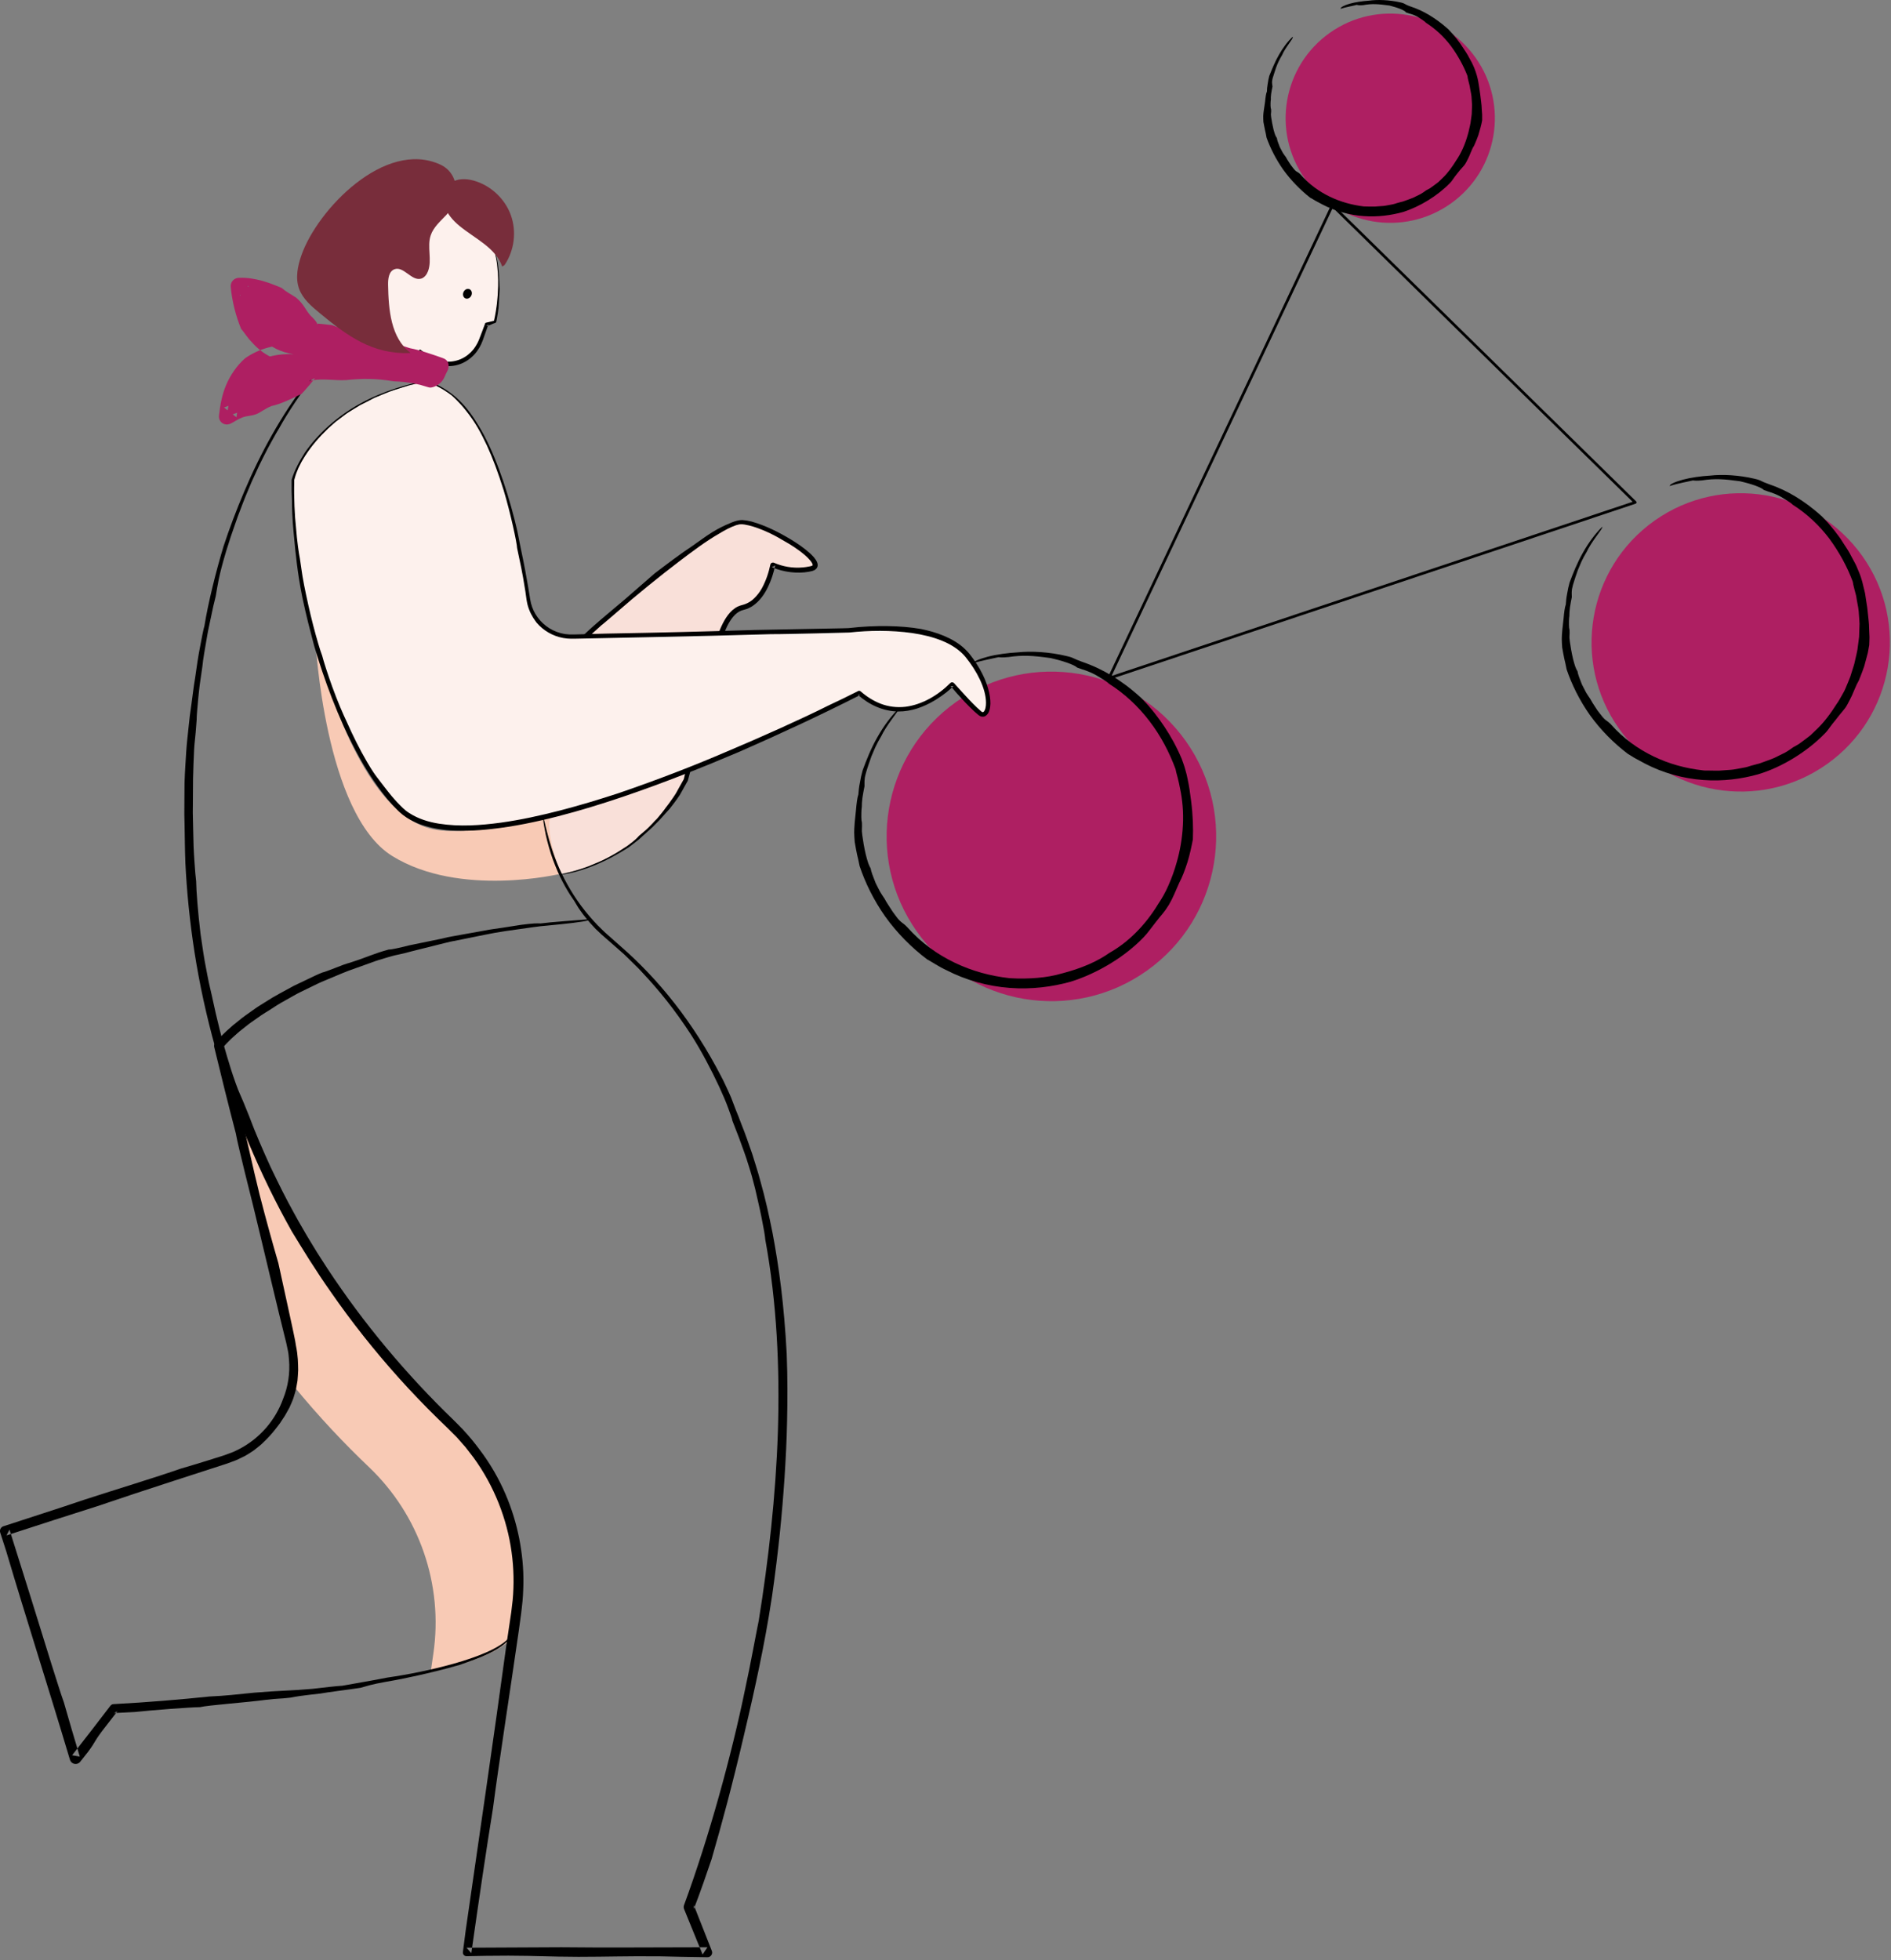 <svg width="521" height="540" viewBox="0 0 521 540" fill="none" xmlns="http://www.w3.org/2000/svg">
<rect x="0" y="0" width="521" height="540" fill="#808080" stroke="none"/>
<g clip-path="url(#clip0_351_20753)">
<path d="M118.662 460.66C130.085 458.019 138.728 454.758 141.183 450.769L142.165 444.001C144.926 424.987 138.287 405.818 124.354 392.586C103.716 372.981 74.352 338.004 60.393 288.168L80.339 369.985C81.286 373.873 81.341 377.781 80.624 381.483C87.974 390.486 95.204 398.037 101.592 404.109C115.526 417.341 122.164 436.51 119.403 455.524L118.657 460.665L118.662 460.66Z" fill="#F8CAB5"/>
<path d="M326.711 204.166C341.211 224.623 336.381 252.956 315.929 267.456C295.473 281.955 267.14 277.125 252.64 256.674C238.141 236.217 242.971 207.884 263.422 193.384C283.879 178.885 312.212 183.715 326.711 204.166" fill="#AE1F62"/>
<path fill-rule="evenodd" clip-rule="evenodd" d="M268.077 182.763C267.982 182.352 269.67 181.57 272.1 180.934C274.53 180.288 277.687 179.867 280.362 179.721C284.2 179.316 289.165 179.616 293.785 180.719C295.157 181.024 295.618 181.27 296.034 181.465C296.445 181.68 296.816 181.826 297.913 182.237C301.295 183.399 303.825 184.652 306.345 186.16C308.845 187.703 311.365 189.481 314.412 192.272C317.323 195.223 319.166 197.748 320.865 200.273C322.528 202.819 324.026 205.414 325.554 208.981C325.95 210.103 326.326 211.08 326.566 212.022C326.697 212.488 326.817 212.939 326.937 213.38C327.032 213.826 327.128 214.262 327.223 214.703C327.599 216.451 327.869 218.22 328.16 220.58C328.686 224.738 328.771 228.11 328.656 231.237C328.28 233.216 327.804 235.48 327.138 237.61C326.456 239.729 325.695 241.733 324.898 243.206C323.625 246.032 323.295 247.094 322.022 249.308C320.639 251.543 320.058 251.919 318.475 253.988C317.758 254.88 317.277 255.576 316.771 256.198C316.28 256.829 315.83 257.43 315.178 258.111C309.973 263.603 302.247 268.207 294.937 270.467C290.052 271.829 284.245 272.626 278.228 272.16C272.221 271.729 266.058 270.031 260.692 267.245C258.843 266.413 256.624 264.925 255.421 264.284C251.203 261.113 247.124 257.029 243.893 252.495C240.681 247.946 238.306 243.016 236.833 238.577C236.588 237.414 236.397 236.422 236.132 235.4C235.922 234.368 235.711 233.296 235.486 231.963C235.405 230.956 235.365 230.114 235.345 229.363C235.33 228.616 235.4 227.96 235.436 227.324C235.491 226.056 235.696 224.879 235.831 223.205C235.997 221.326 236.187 219.718 236.493 218.881C236.563 217.965 236.658 216.827 236.909 215.675C237.019 215.094 237.129 214.502 237.239 213.916C237.385 213.34 237.53 212.774 237.665 212.233C238.712 209.367 240.015 206.085 241.748 203.064C243.452 200.033 245.526 197.252 247.58 195.238C247.726 195.509 246.739 196.726 245.646 198.244C244.544 199.757 243.362 201.591 242.806 202.799C242.124 203.926 241.598 204.933 241.167 205.85C240.771 206.782 240.421 207.598 240.095 208.36C239.554 209.928 239.063 211.251 238.607 212.844C238.457 213.385 238.346 213.826 238.276 214.202C238.226 214.583 238.201 214.893 238.186 215.164C238.161 215.71 238.196 216.106 238.186 216.602C237.951 217.604 237.795 218.766 237.61 219.793C237.475 220.83 237.43 221.752 237.44 222.288C237.354 222.86 237.334 223.371 237.324 223.826C237.309 224.282 237.309 224.683 237.309 225.039C237.304 225.745 237.369 226.251 237.47 226.617C237.515 227.479 237.485 227.855 237.465 228.276C237.43 228.691 237.435 229.147 237.58 230.154C237.775 231.602 238.106 233.606 238.527 235.38C238.762 236.262 238.968 237.099 239.203 237.77C239.459 238.436 239.689 238.952 239.875 239.223C239.975 240.04 240.586 241.593 241.232 243.226C241.693 244.178 242.114 244.99 242.5 245.711C242.911 246.418 243.337 247.019 243.722 247.6C244.153 248.437 244.684 249.218 245.195 250.01L245.967 251.192L246.804 252.33C247.635 253.497 248.116 253.843 248.482 254.148C248.858 254.449 249.204 254.644 249.92 255.386C253.873 259.845 258.392 263.006 263.112 265.261C267.847 267.516 272.827 268.883 278.158 269.48C281.044 269.65 283.448 269.595 285.773 269.399C288.098 269.204 290.353 268.833 292.878 268.097C295.037 267.526 297.602 266.709 299.932 265.687C302.277 264.695 304.351 263.442 305.719 262.475C307.948 261.233 310.479 259.374 312.823 257.049C315.173 254.735 317.333 251.959 319.046 249.123C320.108 247.565 321.095 245.831 321.932 243.897C322.784 241.968 323.565 239.874 324.197 237.575C325.088 234.533 325.73 230.946 325.905 227.374C326.11 223.801 325.77 220.254 325.144 217.333C324.983 216.331 324.693 215.209 324.457 214.212C324.187 213.22 323.951 212.358 323.876 211.862C322.187 207.303 319.848 202.758 316.721 198.695C313.635 194.612 309.782 191.04 305.498 188.329C305.148 187.863 302.963 186.606 302.016 186.019C299.411 184.626 298.86 184.722 296.701 183.88C296.48 183.574 295.433 183.073 294.05 182.577C293.354 182.357 292.587 182.081 291.796 181.876C290.999 181.686 290.202 181.455 289.451 181.29C284.425 180.588 281.7 180.443 277.917 181.004C276.129 181.179 275.708 181.099 275.106 181.049C273.734 181.385 270.412 181.951 268.077 182.743" fill="black"/>
<path d="M406.549 15.902C415.753 28.889 412.692 46.88 399.705 56.084C386.719 65.288 368.727 62.227 359.518 49.24C350.315 36.254 353.376 18.262 366.367 9.053C379.354 -0.15 397.346 2.911 406.549 15.902" fill="#AE1F62"/>
<path fill-rule="evenodd" clip-rule="evenodd" d="M369.359 2.445C369.248 2.034 370.301 1.473 371.844 1.032C373.382 0.586 375.401 0.31 377.109 0.19C379.559 -0.161 382.751 -0.02 385.737 0.641C386.624 0.821 386.914 1.002 387.175 1.152C387.43 1.312 387.661 1.433 388.367 1.693C390.547 2.405 392.185 3.201 393.803 4.163C395.417 5.145 397.045 6.283 399.029 8.051C400.873 9.975 402.085 11.583 403.138 13.232C403.669 14.053 404.24 14.84 404.701 15.772C404.951 16.228 405.212 16.699 405.482 17.19C405.758 17.681 405.953 18.237 406.219 18.808C407.336 21.684 407.406 23.272 407.862 26.283C407.997 27.621 408.218 28.829 408.238 29.961C408.278 30.527 408.313 31.073 408.353 31.604C408.368 32.135 408.353 32.651 408.353 33.157C408.138 34.445 407.702 35.883 407.301 37.261C407.071 37.942 406.785 38.593 406.539 39.2C406.409 39.5 406.284 39.791 406.164 40.072C406.023 40.342 405.873 40.588 405.733 40.818C405.297 41.715 405.087 42.361 404.831 42.937C404.56 43.509 404.325 44.05 403.929 44.766C403.528 45.513 403.112 45.873 402.777 46.274C402.416 46.66 402.085 47.066 401.564 47.717C401.093 48.278 400.778 48.724 400.482 49.145C400.187 49.571 399.926 49.987 399.5 50.413C396.118 53.905 391.213 56.941 386.494 58.424C383.342 59.296 379.6 59.822 375.722 59.531C371.849 59.261 367.866 58.173 364.409 56.365C363.832 56.059 363.166 55.703 362.545 55.373C361.923 55.047 361.402 54.656 360.992 54.476C358.306 52.372 355.706 49.726 353.606 46.82C351.532 43.899 349.964 40.743 348.947 37.892C348.817 37.131 348.701 36.489 348.526 35.833C348.391 35.166 348.241 34.475 348.09 33.613C348.05 32.962 348.04 32.416 348.045 31.93C348.055 31.444 348.125 31.023 348.17 30.612C348.256 29.796 348.436 29.039 348.556 27.967C348.671 26.759 348.812 25.732 349.057 25.211C349.072 24.62 349.117 23.894 349.263 23.147C349.328 22.771 349.388 22.39 349.453 22.015C349.538 21.644 349.618 21.278 349.699 20.927C350.43 19.109 351.267 17.009 352.379 15.081C353.471 13.142 354.809 11.363 356.172 10.12C356.342 10.361 355.736 11.153 355.054 12.13C354.368 13.101 353.616 14.264 353.301 15.05C351.587 17.931 351.337 19.454 350.676 21.428C350.48 22.11 350.45 22.561 350.475 22.912C350.495 23.262 350.56 23.523 350.59 23.843C350.44 24.475 350.335 25.201 350.22 25.848C350.134 26.499 350.109 27.08 350.139 27.421C350.029 28.137 350.054 28.708 350.054 29.149C350.059 29.595 350.124 29.911 350.21 30.141C350.295 31.218 350.029 31.093 350.235 32.366C350.385 33.273 350.59 34.53 350.866 35.642C351.021 36.194 351.156 36.72 351.317 37.136C351.492 37.546 351.658 37.862 351.808 38.022C351.833 38.543 352.209 39.52 352.614 40.542C352.91 41.139 353.181 41.64 353.436 42.086C353.707 42.522 353.992 42.887 354.253 43.238C354.518 43.764 354.849 44.25 355.165 44.746L355.646 45.488L356.187 46.184C357.264 47.612 357.304 47.111 358.246 47.988C360.656 50.793 363.462 52.773 366.398 54.19C369.339 55.608 372.435 56.465 375.757 56.876C376.653 56.931 377.48 56.881 378.262 56.911C378.653 56.931 379.028 56.901 379.399 56.866C379.77 56.841 380.136 56.811 380.501 56.786C380.862 56.751 381.228 56.756 381.584 56.685C381.939 56.62 382.3 56.555 382.666 56.49C383.027 56.42 383.397 56.35 383.778 56.28C384.159 56.209 384.53 56.059 384.92 55.939C385.256 55.849 385.607 55.754 385.973 55.653C386.158 55.608 386.338 55.558 386.529 55.513C386.709 55.448 386.894 55.383 387.08 55.318C387.816 55.037 388.598 54.802 389.324 54.486C390.036 54.135 390.727 53.795 391.359 53.484C391.975 53.143 392.481 52.752 392.902 52.447C393.257 52.261 393.633 52.071 394.009 51.851C394.365 51.595 394.735 51.33 395.116 51.054C395.492 50.773 395.888 50.488 396.274 50.177C396.634 49.831 397 49.481 397.371 49.125C398.874 47.712 400.146 45.919 401.224 44.165C402.556 42.226 403.644 39.836 404.435 36.97C404.601 36.504 404.671 35.993 404.801 35.487C404.911 34.976 405.061 34.455 405.147 33.919C405.222 33.378 405.297 32.832 405.372 32.281C405.407 32.005 405.457 31.73 405.482 31.449L405.512 30.612C405.532 30.056 405.552 29.5 405.572 28.949C405.552 28.398 405.502 27.857 405.472 27.331C405.442 26.263 405.212 25.266 405.031 24.355C404.966 23.723 404.761 23.032 404.601 22.41C404.44 21.789 404.33 21.243 404.31 20.922C403.203 18.082 401.68 15.311 399.801 12.731C397.887 10.181 395.497 7.931 392.821 6.243C392.641 5.892 391.268 5.11 390.697 4.699C389.079 3.793 388.698 3.938 387.35 3.407C387.24 3.136 386.599 2.775 385.737 2.43C384.875 2.089 383.798 1.783 382.856 1.533C379.685 1.107 377.956 0.967 375.581 1.423C374.454 1.533 374.183 1.423 373.793 1.343C372.936 1.608 370.827 1.924 369.354 2.425" fill="black"/>
<path d="M513.122 153.212C526.249 171.73 521.875 197.383 503.362 210.504C484.844 223.631 459.197 219.257 446.07 200.744C432.943 182.227 437.317 156.574 455.83 143.452C474.348 130.326 499.995 134.695 513.122 153.212" fill="#AE1F62"/>
<path fill-rule="evenodd" clip-rule="evenodd" d="M460.054 133.868C459.953 133.457 461.477 132.736 463.676 132.145C465.871 131.553 468.731 131.168 471.161 131.027C474.638 130.636 479.143 130.892 483.336 131.879C484.584 132.15 485 132.38 485.375 132.565C485.741 132.766 486.082 132.906 487.079 133.277C490.145 134.319 492.45 135.451 494.734 136.824C497.004 138.222 499.294 139.835 502.059 142.355C502.726 143.017 503.297 143.688 503.868 144.299C504.404 144.941 504.91 145.552 505.396 146.138C505.862 146.739 506.288 147.33 506.719 147.897C507.155 148.458 507.49 149.069 507.876 149.64C508.623 150.803 509.419 151.92 510.056 153.238C510.401 153.884 510.757 154.545 511.133 155.247C511.514 155.943 511.779 156.73 512.14 157.531C512.997 159.525 513.287 161.144 513.678 162.717C513.899 163.498 513.974 164.31 514.109 165.177C514.219 166.049 514.43 166.971 514.53 168.048C514.695 169.937 514.981 171.64 514.971 173.233C515.006 174.03 515.036 174.797 515.066 175.543C515.066 176.285 515.016 177.006 515.001 177.717C514.921 178.168 514.835 178.634 514.75 179.11C514.705 179.351 514.665 179.591 514.62 179.832C514.555 180.072 514.49 180.313 514.425 180.558C514.164 181.53 513.899 182.527 513.638 183.504C513.327 184.466 512.947 185.388 512.621 186.255C512.451 186.686 512.285 187.097 512.125 187.497C511.94 187.878 511.739 188.234 511.554 188.57C510.953 189.842 510.642 190.749 510.266 191.556C509.875 192.352 509.52 193.104 508.958 194.116C508.808 194.371 508.673 194.602 508.543 194.817C508.407 195.023 508.257 195.198 508.127 195.368C507.856 195.699 507.621 195.985 507.385 196.275C506.899 196.836 506.458 197.423 505.727 198.35C505.06 199.141 504.6 199.757 504.169 200.344C503.738 200.93 503.357 201.501 502.741 202.097C497.966 207.007 491.047 211.326 484.383 213.315C479.954 214.568 474.684 215.299 469.222 214.878C463.766 214.487 458.175 212.944 453.305 210.409C452.498 209.973 451.561 209.472 450.69 209.001C450.244 208.786 449.853 208.51 449.492 208.28C449.131 208.049 448.801 207.854 448.53 207.704C444.707 204.823 441.01 201.12 438.059 197.017C435.143 192.893 432.978 188.419 431.626 184.396C431.41 183.339 431.24 182.437 430.999 181.51C430.809 180.573 430.614 179.601 430.408 178.394C430.338 177.477 430.303 176.71 430.293 176.034C430.283 175.353 430.353 174.756 430.393 174.185C430.458 173.033 430.654 171.966 430.784 170.448C430.934 168.739 431.115 167.286 431.405 166.53C431.46 165.698 431.546 164.666 431.766 163.619C431.861 163.093 431.961 162.557 432.062 162.025C432.192 161.504 432.317 160.988 432.442 160.497C433.409 157.902 434.592 154.931 436.16 152.19C437.703 149.44 439.587 146.925 441.461 145.111C441.611 145.372 440.724 146.479 439.742 147.862C438.75 149.234 437.678 150.893 437.182 151.99C436.566 153.012 436.085 153.924 435.699 154.751C435.343 155.592 435.028 156.334 434.732 157.025C434.246 158.443 433.805 159.641 433.394 161.084C433.259 161.575 433.164 161.975 433.099 162.311C433.054 162.657 433.034 162.937 433.029 163.188C433.013 163.684 433.059 164.045 433.059 164.496C432.843 165.402 432.708 166.449 432.538 167.381C432.417 168.318 432.372 169.15 432.387 169.641C432.242 170.673 432.282 171.49 432.272 172.126C432.272 172.762 432.337 173.223 432.432 173.554C432.472 174.336 432.442 174.671 432.417 175.052C432.382 175.428 432.382 175.839 432.517 176.751C432.703 178.053 432.998 179.867 433.384 181.47C433.6 182.267 433.785 183.023 434.001 183.625C434.236 184.226 434.446 184.692 434.627 184.932C434.707 185.674 435.258 187.077 435.839 188.55C436.26 189.411 436.636 190.138 436.992 190.789C437.367 191.43 437.758 191.967 438.109 192.488C438.5 193.244 438.976 193.946 439.437 194.662C439.667 195.018 439.893 195.379 440.133 195.729L440.915 196.736C441.691 197.768 442.082 198.119 442.423 198.385C442.753 198.66 443.084 198.821 443.75 199.472C447.298 203.5 451.366 206.361 455.62 208.405C459.883 210.454 464.377 211.692 469.187 212.228C469.834 212.323 470.465 212.258 471.066 212.283C471.667 212.293 472.249 212.298 472.815 212.308C473.381 212.338 473.927 212.293 474.463 212.248C475.004 212.208 475.53 212.173 476.056 212.133C476.582 212.083 477.108 212.088 477.625 211.992C478.141 211.902 478.662 211.807 479.188 211.717C479.714 211.622 480.25 211.521 480.801 211.416C481.352 211.321 481.888 211.111 482.459 210.945C482.945 210.815 483.456 210.675 483.982 210.534C484.248 210.464 484.514 210.394 484.784 210.324C485.05 210.239 485.315 210.129 485.586 210.033C486.653 209.623 487.78 209.267 488.832 208.811C489.859 208.3 490.862 207.809 491.773 207.358C492.665 206.867 493.407 206.311 494.028 205.88C494.529 205.599 495.07 205.314 495.611 204.978C496.122 204.602 496.648 204.212 497.199 203.806C497.741 203.395 498.307 202.979 498.863 202.523C499.379 202.027 499.91 201.516 500.446 201C502.62 198.961 504.479 196.391 506.073 193.865C506.584 193.184 506.974 192.397 507.43 191.626C507.646 191.235 507.871 190.834 508.097 190.433C508.327 190.033 508.472 189.582 508.668 189.151C509.024 188.269 509.434 187.377 509.78 186.43C510.086 185.468 510.396 184.476 510.722 183.449C510.958 182.773 511.058 182.036 511.248 181.3C511.403 180.558 511.619 179.807 511.744 179.03C511.849 178.249 511.955 177.457 512.06 176.655C512.11 176.255 512.175 175.859 512.21 175.458L512.25 174.245C512.275 173.439 512.305 172.632 512.33 171.841C512.3 171.044 512.23 170.262 512.18 169.496C512.135 167.953 511.809 166.515 511.564 165.187C511.479 164.736 511.449 164.245 511.303 163.774C511.178 163.298 511.048 162.822 510.932 162.376C510.697 161.479 510.522 160.688 510.462 160.242C508.933 156.113 506.724 152.09 503.993 148.368C501.213 144.685 497.741 141.459 493.873 139.009C493.567 138.573 491.593 137.44 490.741 136.899C488.396 135.632 487.885 135.742 485.936 134.98C485.746 134.685 484.799 134.219 483.557 133.763C482.93 133.557 482.239 133.307 481.522 133.122C480.806 132.941 480.085 132.731 479.403 132.58C474.859 131.949 472.394 131.804 468.977 132.34C467.364 132.495 466.978 132.415 466.432 132.35C465.189 132.666 462.183 133.167 460.074 133.888" fill="black"/>
<path d="M154.395 240.741C154.395 240.741 177.006 238.05 188.825 214.803L196.311 185.022C196.311 185.022 198.084 168.784 204.593 167.401C211.096 166.019 212.94 155.667 212.94 155.667C212.94 155.667 217.794 158.052 223.511 156.71C229.228 155.367 212.103 144.399 204.442 143.738C196.782 143.077 159.41 176.981 159.41 176.981L149.149 218.916C149.149 218.916 150.953 234.458 154.395 240.741" fill="#F9E0D9"/>
<path fill-rule="evenodd" clip-rule="evenodd" d="M154.48 240.576C154.43 240.651 154.19 240.305 153.774 239.594C153.398 238.877 152.952 237.845 152.531 236.628C151.68 234.188 150.943 231.011 150.382 228.321C149.756 225.605 149.16 222.353 148.689 218.972C148.684 218.921 148.689 218.871 148.694 218.826V218.806C149.009 217.438 149.33 216.046 149.641 214.673C150.277 211.912 150.247 212.689 150.803 210.374C152.471 203.315 153.413 199.331 155.322 191.24C156.835 185.283 157.772 181.485 158.854 176.851C158.879 176.735 158.94 176.64 159.02 176.565H159.025C160.272 175.418 161.605 174.195 163.118 172.812C166.715 169.631 168.609 168.148 172.262 165.031C175.438 162.266 177.983 160.046 180.348 157.987C183.545 155.557 187.738 152.376 190.564 150.542C193.144 148.738 194.011 148.037 196.196 146.644C197.328 145.938 198.074 145.567 198.811 145.186C199.562 144.825 200.304 144.46 201.566 143.948C202.674 143.513 203.561 143.267 204.507 143.267C205.354 143.322 206.131 143.447 207.078 143.688C210.835 144.74 214.578 146.594 218.14 148.763C219.909 149.866 221.642 151.048 223.191 152.456C223.576 152.812 223.952 153.187 224.298 153.598C224.639 154.019 224.974 154.46 225.185 155.081C225.28 155.387 225.34 155.793 225.185 156.208C225.029 156.619 224.699 156.9 224.408 157.055C224.112 157.221 223.812 157.306 223.561 157.361L222.825 157.516C221.242 157.802 219.553 157.832 217.84 157.631C216.121 157.421 214.408 157.015 212.669 156.244L213.566 155.788C213.145 157.837 212.509 159.836 211.552 161.79C210.61 163.724 209.297 165.628 207.363 166.94C207.138 167.126 206.857 167.226 206.602 167.371C206.336 167.492 206.096 167.667 205.805 167.737C205.244 167.912 204.638 168.103 204.252 168.208C203.39 168.534 202.629 169.165 201.987 169.926C200.705 171.48 199.853 173.429 199.157 175.373C198.51 177.251 197.874 179.827 197.694 181.154C197.408 182.432 197.152 183.77 196.972 185.107V185.137C196.972 185.137 196.962 185.178 196.957 185.198C194.487 194.452 191.982 204.712 190.153 212.669C189.913 213.505 189.712 214.252 189.522 214.993V215.018C189.507 215.059 189.487 215.104 189.467 215.139C188.805 216.316 188.164 217.468 187.312 218.987C186.18 220.7 185.303 221.762 184.532 222.784C183.685 223.756 182.833 224.618 181.706 225.916C180.363 227.304 179.176 228.466 178.484 229.027C177.798 229.673 176.931 230.45 176.029 231.257C175.092 232.018 174.075 232.76 173.174 233.461C170.533 235.129 167.392 236.918 164.09 238.276C162.442 238.952 160.768 239.554 159.135 240.004C158.323 240.25 157.512 240.43 156.73 240.606C156.334 240.681 155.948 240.751 155.568 240.821C155.377 240.856 155.187 240.881 154.996 240.906L154.716 240.946C154.596 240.966 154.43 240.966 154.305 240.956C154.571 240.891 154.931 240.801 155.548 240.646C156.189 240.495 157.051 240.28 157.983 240.029C158.909 239.754 159.922 239.478 160.833 239.138C161.294 238.972 161.735 238.817 162.141 238.667C162.537 238.496 162.903 238.336 163.218 238.201C165.763 237.219 167.507 236.282 168.995 235.435C169.757 235.034 170.418 234.598 171.084 234.163C171.741 233.717 172.442 233.336 173.128 232.82C174.987 231.417 175.378 231.021 176.069 230.255C176.871 229.538 177.843 228.802 178.61 228.03C179.376 227.258 180.048 226.567 180.418 226.146C180.629 225.936 180.839 225.74 181.02 225.545C181.19 225.34 181.355 225.144 181.506 224.964C181.806 224.598 182.072 224.272 182.307 223.987C182.768 223.411 183.089 222.99 183.304 222.669C184.386 221.226 184.286 221.442 185.484 219.688C185.699 219.347 185.965 218.992 186.205 218.586C186.436 218.175 186.676 217.739 186.922 217.293C187.418 216.401 187.939 215.474 188.425 214.608L188.39 214.703C188.81 212.959 189.161 211.446 189.226 210.815C189.487 209.998 189.923 208.285 190.379 206.486C190.915 204.307 191.26 202.733 191.566 201.28C192.062 199.341 192.553 197.403 193.049 195.459C193.821 192.518 193.465 193.059 193.981 190.904C194.532 188.795 195.063 186.756 195.559 184.842L195.539 184.947C195.87 182.392 196.351 179.992 196.977 177.647C197.618 175.317 198.38 173.043 199.577 170.939C200.179 169.891 200.9 168.879 201.857 168.038C202.353 167.637 202.879 167.241 203.505 167.001C203.801 166.85 204.147 166.79 204.457 166.69L205.194 166.464C206.156 166.114 207.078 165.568 207.834 164.786C208.611 164.034 209.292 163.143 209.858 162.156C211.116 159.851 211.812 157.616 212.238 155.557C212.318 155.166 212.704 154.911 213.1 154.991C213.145 155.001 213.19 155.016 213.235 155.036L213.255 155.046C215.65 156.073 218.301 156.584 221.242 156.319C221.808 156.259 222.399 156.188 223.005 156.053C223.326 155.998 223.581 155.933 223.742 155.848C223.917 155.743 223.897 155.743 223.912 155.677C223.932 155.597 223.862 155.352 223.732 155.121C223.601 154.881 223.421 154.635 223.221 154.395C222.82 153.909 222.344 153.453 221.853 153.017C219.864 151.288 217.684 149.946 216.146 149.099C213.862 147.701 210.936 146.163 207.664 145.116C206.847 144.86 206.011 144.645 205.169 144.51C204.748 144.439 204.312 144.399 203.976 144.439C203.801 144.434 203.606 144.48 203.405 144.535C203.21 144.59 203.009 144.62 202.809 144.685C201.201 145.236 199.617 146.103 198.134 147.01C194.677 148.984 191.125 151.624 187.092 154.69C181.721 158.774 174.992 164.235 170.213 168.433C168.564 169.826 166.49 171.66 165.653 172.296C163.764 174.005 161.84 175.743 159.886 177.507L160.092 177.156C158.158 184.992 156.149 193.139 154.2 201.03C153.964 201.571 153.343 204.166 153.002 205.289C152.216 208.3 152.221 208.806 151.63 211.196C151.254 211.782 150.227 215.855 149.375 218.956V218.901C150.081 224.132 150.517 226.898 151.479 230.761C151.9 232.589 151.93 233.02 152.02 233.626C152.236 234.328 152.567 235.525 152.997 236.828C153.393 238.146 154.024 239.549 154.485 240.586" fill="black"/>
<path d="M86.918 176.53C86.918 176.53 89.403 224.257 108.056 235.816C126.704 247.374 154.4 240.736 154.4 240.736C154.4 240.736 149.761 227.965 151.895 224.663C151.895 224.663 128.803 231.111 118.302 228.195C97.204 222.328 86.922 176.525 86.922 176.525" fill="#F8CAB5"/>
<path d="M127.044 57.968C142.2 64.366 136.188 88.435 136.188 88.435L133.808 89.011L132.255 93.225C130 99.348 123.572 101.622 118.076 98.11C117.304 97.614 116.513 97.048 115.716 96.386L114.208 99.763H104.704L100.385 65.709L118.877 52.567L127.049 57.963L127.044 57.968Z" fill="#FDF1ED"/>
<path fill-rule="evenodd" clip-rule="evenodd" d="M127.054 57.953C127.054 57.953 126.824 57.823 126.468 57.597C126.082 57.347 125.606 57.036 125.055 56.681C123.918 55.934 122.5 55.002 121.292 54.211C120.541 53.719 119.719 53.183 118.847 52.612H118.892C117.775 53.414 116.578 54.271 115.41 55.107C114.228 55.939 114.488 55.759 113.496 56.455C110.385 58.68 108.652 59.917 105.089 62.467C103.205 63.81 101.813 64.797 100.425 65.784L100.455 65.709C100.65 67.217 100.851 68.72 101.101 70.649C101.417 73.144 101.572 74.407 101.888 76.902C102.183 79.066 102.424 80.82 102.649 82.478C102.9 84.577 103.215 87.243 103.431 89.056C103.646 90.69 103.722 91.276 103.897 92.609C104.057 93.962 104.102 94.352 104.263 95.705C104.423 96.892 104.503 97.504 104.638 98.486C104.688 98.897 104.744 99.317 104.804 99.763L104.693 99.668C107.745 99.668 111.087 99.663 114.198 99.658L114.088 99.728C114.353 99.127 114.604 98.556 114.854 97.995C115.085 97.479 115.325 96.948 115.591 96.351C115.621 96.291 115.691 96.261 115.756 96.291L115.776 96.301H115.781C116.282 96.672 116.798 97.048 117.324 97.434C117.59 97.624 117.855 97.819 118.126 98.02C118.411 98.185 118.702 98.35 118.998 98.516C120.195 99.132 121.548 99.553 122.961 99.633C124.369 99.718 125.817 99.453 127.119 98.856C128.422 98.26 129.564 97.338 130.446 96.236C131.097 95.409 131.774 94.177 131.999 93.506C132.575 92.073 133.126 90.535 133.708 88.996C133.718 88.966 133.743 88.946 133.773 88.941C134.564 88.751 135.361 88.561 136.158 88.37L136.093 88.43C136.864 85.068 137.195 81.646 137.245 78.796C137.28 77.553 137.26 76.666 137.175 75.253C137.009 73.139 136.939 72.423 136.589 70.664C136.373 69.682 136.143 68.85 135.997 68.404C135.712 67.463 135.171 66.125 134.61 65.083C133.873 63.64 132.766 62.087 131.398 60.829C130.04 59.556 128.437 58.62 127.024 57.998C127.069 58.023 127.866 58.339 128.748 58.84C129.178 59.105 129.664 59.366 130.065 59.692C130.481 59.992 130.862 60.273 131.122 60.523C132.215 61.46 132.846 62.297 133.397 63.008C133.923 63.745 134.334 64.396 134.75 65.203C135.291 66.305 135.431 66.561 135.647 67.062C136.093 68.119 136.453 69.522 136.619 70.093C136.909 71.335 137.034 72.047 137.12 72.448C137.285 73.4 137.21 73.279 137.36 74.402C137.591 76.015 137.581 78.921 137.661 79.627C137.631 80.128 137.581 81.025 137.525 81.997C137.455 83.165 137.4 84.016 137.355 84.823C137.225 85.88 137.065 86.932 136.864 87.979C136.814 88.225 136.774 88.425 136.744 88.586C136.704 88.786 136.559 88.936 136.373 88.991L136.313 89.006C135.416 89.277 135.526 89.397 134.579 89.683C134.374 89.733 134.169 89.788 133.988 89.833L134.579 89.307C134.043 90.835 133.532 92.288 133.036 93.696C132.5 95.209 131.684 96.597 130.601 97.749C129.524 98.897 128.181 99.808 126.678 100.335C125.18 100.866 123.532 101.006 121.929 100.73C120.35 100.57 119.073 100.064 117.961 99.443C117.374 99.147 116.923 98.781 116.422 98.441C115.926 98.095 115.42 97.744 114.889 97.379L116.858 96.913C116.738 97.213 116.608 97.554 116.473 97.9C116.157 98.641 115.781 99.468 115.39 100.304L115.375 100.34C115.155 100.816 114.679 101.091 114.188 101.086C112.229 101.056 110.195 101.001 108.917 101.116C107.69 100.996 106.242 100.946 104.683 100.931H104.663C104.077 100.926 103.596 100.48 103.531 99.914C103.291 97.865 102.96 95.64 102.644 93.536C102.529 91.416 102.138 89.122 101.858 86.456C101.492 82.919 101.136 78.37 100.72 75.048C100.62 73.916 100.455 72.468 100.475 71.907C100.209 69.922 99.994 67.868 99.788 65.784V65.754C99.763 65.544 99.864 65.353 100.029 65.243C103.02 63.244 106.091 61.215 109.052 59.191C109.328 59.055 110.485 58.254 111.006 57.928C112.364 57.011 112.55 56.831 113.617 56.099C113.937 55.959 115.751 54.697 117.144 53.739C117.78 53.289 118.336 52.898 118.832 52.547C118.847 52.537 118.862 52.537 118.877 52.547C120.195 53.419 121.162 54.055 122.455 54.912C123.281 55.458 123.462 55.593 123.727 55.774C124.419 56.23 125.917 57.217 127.034 57.958" fill="black"/>
<path d="M129.85 81.431C129.529 82.123 128.788 82.463 128.201 82.193C127.61 81.917 127.395 81.135 127.715 80.439C128.036 79.743 128.778 79.407 129.369 79.677C129.96 79.953 130.175 80.735 129.855 81.431" fill="black"/>
<path d="M118.562 104.874C86.436 110.766 80.689 132.245 80.689 132.245C79.878 161.454 92.814 206.256 110.2 223.015C132.751 244.754 236.517 191.09 236.517 191.09L236.683 190.99C249.679 202.293 262.305 188.68 262.305 188.68C262.305 188.68 267.491 194.607 269.966 196.586C272.436 198.56 274.906 191.15 266.754 180.774C258.602 170.397 233.897 173.609 233.897 173.609L157.717 175.343C151.694 175.478 146.489 171.129 145.587 165.177C143.207 149.51 137.405 120.586 125.922 109.999C121.232 105.675 115.826 104.002 110.515 103.797" fill="#FDF1ED"/>
<path fill-rule="evenodd" clip-rule="evenodd" d="M110.501 103.982C110.546 103.887 111.528 103.817 113.141 103.972C114.749 104.127 116.999 104.558 119.424 105.565C121.839 106.567 124.379 108.186 126.528 110.29C128.703 112.379 130.436 114.914 131.869 117.289C136.043 124.128 139.359 133.773 141.774 143.152C142.481 145.933 142.676 146.965 142.851 147.882C143.022 148.798 143.172 149.605 143.663 151.96C144.425 155.542 145.016 158.759 145.532 161.815C145.657 162.582 145.782 163.338 145.903 164.085C146.013 164.846 146.143 165.563 146.309 166.254C146.669 167.642 147.291 168.945 148.142 170.102C149.836 172.407 152.461 174.17 155.653 174.676C156.459 174.786 157.251 174.827 158.133 174.796C159.014 174.771 159.916 174.746 160.848 174.721C162.707 174.671 164.671 174.616 166.77 174.556C183.605 174.25 192.137 174.035 207.854 173.559C217.529 173.374 222.379 173.283 232.058 173.093C232.695 173.073 233.326 173.058 233.882 173.038H233.822C237.71 172.577 241.217 172.452 244.509 172.487C247.796 172.542 250.847 172.772 253.768 173.283C255.782 173.709 257.946 174.27 260.071 175.172C262.185 176.064 264.299 177.256 265.988 178.93C266.429 179.326 266.799 179.792 267.18 180.233C267.541 180.683 267.867 181.129 268.192 181.585C268.839 182.492 269.42 183.419 269.951 184.331C270.993 186.17 271.78 187.998 272.235 189.682C272.696 191.245 272.887 192.623 272.872 193.87C272.857 194.497 272.782 195.093 272.606 195.664C272.431 196.225 272.165 196.816 271.544 197.227C271.233 197.433 270.793 197.498 270.432 197.413C270.066 197.342 269.765 197.137 269.55 196.962C269.149 196.636 268.763 196.3 268.373 195.94C267.601 195.223 266.804 194.432 265.903 193.49C264.069 191.541 262.992 190.283 261.919 189.015L262.686 189.025C261.438 190.228 260.156 191.305 257.846 192.763C255.817 194.001 254.174 194.702 252.585 195.218C250.987 195.704 249.424 196.015 247.43 196.015C245.441 195.985 243.422 195.534 241.538 194.732C239.644 193.936 237.895 192.768 236.327 191.4L236.984 191.455L236.818 191.556C236.818 191.556 236.793 191.571 236.783 191.576C225.906 197.112 214.197 202.513 203.575 207.162C194.086 211.186 183.179 215.585 171.585 219.518C165.783 221.477 159.816 223.325 153.754 224.879C147.696 226.437 141.549 227.719 135.416 228.386C133.367 228.616 130.977 228.822 128.748 228.852C126.518 228.897 124.449 228.827 123.061 228.701C120.371 228.406 117.605 227.87 114.965 226.778C113.657 226.201 112.364 225.54 111.202 224.648C110.896 224.453 110.636 224.187 110.355 223.952C110.085 223.706 109.789 223.476 109.554 223.21L108.066 221.662C106.132 219.548 104.408 217.238 102.8 214.858C101.186 212.483 99.728 210.008 98.381 207.503C92.985 197.468 89.252 187.001 86.557 177.933C85.334 173.283 84.457 169.987 83.31 164.631C82.508 160.608 82.118 157.892 81.797 155.337C81.466 152.782 81.236 150.372 80.915 146.93C80.539 143.062 80.439 139.73 80.439 137.936C80.414 137.115 80.384 136.213 80.354 135.251C80.354 134.289 80.354 133.272 80.354 132.22C80.354 132.19 80.354 132.164 80.364 132.139C81.156 129.479 82.573 126.914 83.986 124.704C87.559 119.484 93.115 114.493 99.448 111.071C105.786 107.624 112.7 105.67 118.537 104.633C118.447 104.729 117.605 104.959 116.317 105.28C115.671 105.435 114.909 105.615 114.078 105.816C113.662 105.916 113.221 106.011 112.775 106.126C112.334 106.267 111.878 106.412 111.412 106.557C109.554 107.148 107.519 107.72 105.721 108.536C104.814 108.912 103.937 109.273 103.125 109.608C102.354 110.014 101.642 110.385 101.026 110.711C100.41 111.021 99.819 111.317 99.243 111.608C98.686 111.928 98.165 112.264 97.654 112.575C96.642 113.221 95.65 113.752 94.829 114.423C93.982 115.06 93.18 115.646 92.439 116.227C91.732 116.858 91.061 117.454 90.415 118.031C87.919 120.426 85.971 122.67 84.077 125.566C83.505 126.498 83.029 127.264 82.709 127.956C82.538 128.297 82.383 128.607 82.238 128.893C82.113 129.188 82.002 129.454 81.897 129.709C81.476 130.712 81.261 131.473 81.04 132.325L81.05 132.245C81.055 132.37 81.06 132.505 81.066 132.64C80.94 136.999 81.226 142.506 81.501 144.77C81.887 149.62 82.333 152.351 82.624 153.879C82.889 155.692 83.004 156.479 83.13 157.351C83.265 158.218 83.385 159.175 83.806 161.289C84.412 164.32 85.314 168.539 86.291 172.291C87.263 176.044 88.255 179.336 88.751 180.593C89.177 182.267 90.269 185.654 91.527 189.166C93.075 193.409 94.358 196.38 95.635 199.081C97.263 202.753 99.062 206.361 101.076 209.828C102.614 212.463 103.341 213.44 103.952 214.242C104.548 215.054 105.064 215.67 106.397 217.423C106.893 218.04 107.364 218.676 107.875 219.272C108.391 219.858 108.887 220.46 109.418 221.021C110.506 222.143 111.508 223.225 112.76 223.987C115.22 225.575 118.071 226.462 120.927 226.913C126.673 227.81 132.425 227.379 137.972 226.637C143.538 225.866 148.964 224.658 154.365 223.27C159.766 221.862 165.142 220.244 170.613 218.446C176.475 216.431 181.315 214.648 186 212.849C190.684 211.045 195.218 209.212 200.419 206.977C209.307 203.249 221.612 197.713 228.05 194.457C230.555 193.284 233.321 191.951 236.232 190.483L236.187 190.509C236.242 190.473 236.292 190.443 236.352 190.408C236.608 190.248 236.923 190.288 237.134 190.473C238.732 191.876 240.606 193.094 242.705 193.895C244.804 194.692 247.134 194.978 249.449 194.712C254.088 194.141 258.527 191.486 261.799 188.189L261.809 188.179C262.09 187.898 262.546 187.893 262.826 188.179L262.851 188.204C263.528 188.95 264.194 189.687 264.86 190.418C266.213 191.921 267.621 193.45 269.144 194.907C269.525 195.273 269.916 195.624 270.312 195.955C270.507 196.12 270.612 196.175 270.717 196.195C270.808 196.21 270.858 196.2 270.963 196.13C271.178 195.995 271.394 195.549 271.504 195.103C271.624 194.637 271.664 194.126 271.664 193.6C271.644 191.486 270.948 189.276 269.956 187.167C268.959 185.052 267.616 182.988 266.053 181.034C264.475 179.105 262.18 177.597 259.61 176.55C257.034 175.483 254.194 174.827 251.303 174.396C245.511 173.584 239.474 173.654 233.997 174.255H233.927C230.58 174.346 227.419 174.426 224.503 174.496C220.139 174.581 214.548 174.731 212.428 174.706C201.992 175.027 191.1 175.277 180.092 175.508C174.591 175.623 169.06 175.738 163.544 175.854C162.166 175.884 160.788 175.914 159.41 175.939C158.714 175.944 158.058 175.984 157.326 175.964C156.6 175.964 155.878 175.884 155.167 175.758C152.316 175.247 149.675 173.714 147.827 171.525C147.471 171.024 146.404 169.646 145.757 167.872C145.567 167.441 145.467 166.97 145.327 166.52C145.216 166.064 145.141 165.593 145.061 165.162C144.941 164.315 144.836 163.544 144.755 162.957C143.778 156.76 143.453 155.818 142.466 150.958C142.431 149.61 140.652 141.323 138.783 135.121C137.195 130.01 135.727 126.197 134.179 122.785C132.596 119.398 130.972 116.362 128.472 113.236C127.32 111.748 126.493 110.941 125.917 110.335C125.326 109.749 124.955 109.378 124.494 108.972C123.332 108.075 121.262 106.642 118.677 105.635C116.112 104.598 113.081 104.037 110.516 103.957" fill="black"/>
<path fill-rule="evenodd" clip-rule="evenodd" d="M149.936 225.139L149.565 225.184H149.575L149.585 225.194C149.585 225.194 149.6 225.204 149.605 225.214C149.62 225.229 149.635 225.249 149.655 225.274C149.685 225.325 149.726 225.4 149.761 225.495C149.836 225.685 149.921 225.966 150.011 226.322C150.106 226.677 150.201 227.118 150.317 227.624C150.442 228.13 150.587 228.701 150.748 229.333C151.389 231.868 152.406 235.375 154.084 239.203C155.788 243.016 158.148 247.149 161.144 250.887C162.637 252.755 164.24 254.564 165.964 256.187C166.795 257.034 167.712 257.766 168.564 258.547C169.441 259.324 170.303 260.085 171.144 260.832C176.014 265.081 181.15 270.366 185.879 276.444C190.624 282.506 194.963 289.335 198.595 296.354C199.156 297.382 199.562 298.273 199.923 299.035C200.274 299.796 200.569 300.433 200.82 300.979C201.06 301.53 201.266 301.986 201.446 302.397C201.601 302.813 201.742 303.178 201.877 303.534C202.147 304.246 202.403 304.912 202.764 305.859C202.954 306.33 203.17 306.866 203.435 307.512C203.681 308.164 203.976 308.93 204.322 309.847C205.449 312.608 206.331 315.288 207.233 317.838C208.024 320.424 208.851 322.884 209.482 325.324C210.87 330.178 211.877 334.848 212.844 339.638C214.653 349.232 216.026 359.368 216.752 373.006C217.018 379.855 216.973 385.862 216.857 391.413C216.747 396.965 216.472 402.06 216.151 407.09C215.47 417.151 214.523 426.976 212.724 439.632C211.537 447.413 210.419 453.209 209.232 458.991C208.029 464.768 206.752 470.535 204.933 478.185C201.787 491.678 198.906 502.355 196.06 512.165C194.612 516.448 192.989 521.153 191.16 525.908L191.145 524.826C192.823 529.084 194.517 533.378 196.105 537.406L196.12 537.436C196.381 538.098 196.055 538.849 195.394 539.11C195.233 539.175 195.063 539.2 194.903 539.2C189.973 539.13 185.468 539.05 181.696 538.949C171.435 538.879 167.822 539.075 159.41 539.085C150.748 539.055 148.673 538.804 140.016 538.774C135.156 538.774 131.904 538.849 128.542 538.914C127.996 538.924 127.54 538.488 127.53 537.942C127.53 537.897 127.53 537.847 127.535 537.802V537.762C127.781 535.913 128.021 534.024 128.307 531.815C131.854 507.164 136.078 478.521 139.455 453.615C139.76 451.551 140.071 449.452 140.386 447.317C140.542 446.25 140.702 445.173 140.862 444.096C140.988 443.029 141.118 441.956 141.243 440.874C141.649 436.55 141.574 432.056 140.943 427.542C139.705 418.514 136.178 409.395 130.471 401.554C129.745 400.587 128.988 399.64 128.247 398.673C127.44 397.761 126.633 396.849 125.827 395.933C124.96 395.066 124.093 394.199 123.226 393.332C122.32 392.455 121.413 391.579 120.506 390.702C116.899 387.165 113.381 383.497 109.984 379.72C103.196 372.164 96.863 364.183 91.186 355.981C89.257 353.261 87.123 350.034 85.189 346.998C83.27 343.957 81.541 341.121 80.384 339.212C71.852 324.076 64.371 306.535 59.361 288.779C56.861 279.901 54.947 270.988 53.599 262.375C52.257 253.768 51.45 245.441 51.079 237.785C50.924 233.887 50.929 230.555 50.849 227.088C50.829 226.221 50.809 225.345 50.789 224.453C50.774 223.561 50.794 222.644 50.799 221.697C50.814 219.808 50.829 217.794 50.844 215.575C50.959 212.248 51.16 209.482 51.31 207.022C51.47 204.562 51.751 202.418 51.956 200.339C52.066 199.301 52.176 198.274 52.292 197.237C52.437 196.205 52.582 195.153 52.733 194.061C53.048 191.876 53.289 189.506 53.76 186.741C53.985 185.183 54.201 183.68 54.411 182.257C54.606 180.834 54.892 179.506 55.108 178.274C55.574 175.819 55.944 173.774 56.335 172.366C57.312 166.284 59.451 157.546 61.606 150.452C63.194 145.617 65.128 140.476 67.353 135.266C69.562 130.045 72.122 124.774 74.998 119.709C77.864 114.644 81.035 109.779 84.442 105.4C86.126 103.195 87.889 101.136 89.668 99.207C91.462 97.288 93.25 95.51 95.169 93.967C95.109 94.197 94.082 95.164 92.594 96.732C91.101 98.295 89.152 100.45 87.163 102.905C83.13 107.78 79.117 113.977 76.957 117.9C75.785 119.799 74.828 121.643 73.876 123.346C72.984 125.08 72.152 126.693 71.406 128.236C70.689 129.795 70.013 131.258 69.372 132.65C68.775 134.063 68.214 135.406 67.668 136.699C67.127 137.991 66.676 139.269 66.195 140.506C65.714 141.744 65.253 142.961 64.847 144.194C64.421 145.422 63.996 146.649 63.56 147.902C63.159 149.169 62.748 150.457 62.322 151.795C60.148 159.094 60.028 160.953 59.436 164.255C59.226 165.112 59.011 165.998 58.79 166.9C58.58 167.802 58.399 168.729 58.204 169.651C57.828 171.5 57.392 173.343 57.087 175.107C56.485 178.629 55.914 181.736 55.764 183.579C55.483 185.528 55.228 187.267 55.007 188.82C54.812 190.373 54.692 191.746 54.571 192.948C54.356 195.358 54.181 197.097 54.181 198.36C53.97 201.326 53.835 202.608 53.69 204.026C53.524 205.439 53.424 206.992 53.309 210.489C53.269 211.742 53.229 213.115 53.184 214.573C53.174 216.031 53.163 217.569 53.154 219.147C53.139 220.725 53.129 222.343 53.118 223.957C53.154 225.57 53.189 227.188 53.224 228.757C53.264 230.325 53.304 231.853 53.339 233.291C53.394 234.729 53.494 236.081 53.569 237.299C53.735 239.744 53.89 241.678 54.04 242.76C54.085 245.556 54.526 251.288 55.253 257.29C55.784 260.902 56.21 264.013 56.776 266.784C57.047 268.172 57.277 269.485 57.553 270.742C57.838 271.995 58.114 273.197 58.384 274.375C59.732 280.738 61.29 287.07 63.239 293.288C63.941 295.663 64.542 297.286 64.973 298.529C65.409 299.771 65.754 300.603 66.09 301.355C66.416 302.106 66.721 302.778 67.097 303.684C67.468 304.596 67.924 305.729 68.6 307.392C70.404 312.252 72.453 316.881 74.502 321.396C76.636 325.87 78.786 330.229 81.121 334.402C82.248 336.506 83.475 338.541 84.643 340.58C85.875 342.589 87.053 344.603 88.325 346.547C90.8 350.48 93.416 354.258 96.066 357.96C101.407 365.345 107.079 372.319 113.141 379.008C116.167 382.355 119.293 385.627 122.53 388.833C123.347 389.63 124.158 390.426 124.98 391.228C125.802 392.03 126.633 392.901 127.46 393.738C129.073 395.467 130.607 397.29 132.029 399.214C135.151 403.313 137.476 407.461 139.249 411.564C141.018 415.673 142.24 419.751 143.052 423.84C143.854 427.933 144.274 432.056 144.204 436.305C144.159 438.429 144.064 440.589 143.783 442.788C143.673 443.9 143.523 444.988 143.368 446.085C143.217 447.187 143.062 448.304 142.907 449.442C140.687 464.933 137.32 486.552 135.822 498.166C134.018 509.269 131.939 523.403 129.85 538.083L128.547 536.579C137.22 536.534 146.073 536.494 154.621 536.454C166.705 536.595 179.882 536.474 194.913 536.459L193.58 538.443C193.099 537.271 192.578 535.998 192.057 534.721C190.925 531.95 189.752 529.069 188.47 525.923C188.329 525.577 188.334 525.211 188.45 524.891V524.876C195.384 506.057 201.626 483.201 205.234 465.615C206.752 458.731 208.34 449.828 209.047 446.471C211.722 429.812 213.721 412.296 214.317 394.535C214.873 376.794 214.032 358.782 210.85 341.527C210.81 341.056 210.71 340.164 210.505 339.042C210.289 337.924 210.034 336.566 209.763 335.149C209.502 333.731 209.127 332.273 208.841 330.925C208.551 329.577 208.27 328.35 208.039 327.423C207.719 326.2 207.428 325.103 207.168 324.106C206.902 323.109 206.607 322.232 206.361 321.421C205.85 319.802 205.449 318.46 204.973 317.217C204.517 315.964 204.086 314.777 203.6 313.429C203.084 312.092 202.503 310.603 201.782 308.74C201.712 308.189 201.281 307.011 200.669 305.373C200.354 304.556 200.023 303.614 199.582 302.617C199.141 301.62 198.66 300.538 198.154 299.396C196.045 294.871 193.244 289.505 190.414 285.091C185.694 277.837 181.455 272.731 177.322 268.302C176.801 267.751 176.31 267.185 175.784 266.659C175.253 266.138 174.727 265.617 174.2 265.101C173.138 264.079 172.126 263.021 170.999 262.064C169.887 261.092 168.769 260.111 167.617 259.098C167.031 258.587 166.44 258.076 165.838 257.55C165.257 257.004 164.671 256.448 164.07 255.877C163.003 254.74 162.156 253.813 161.51 252.991C160.838 252.194 160.362 251.523 159.961 250.957C159.145 249.84 158.754 249.063 158.223 248.211C156.82 246.247 154.641 242.725 152.977 238.476C152.105 236.372 151.394 234.082 150.808 231.813C150.667 231.242 150.532 230.675 150.397 230.114C150.287 229.543 150.176 228.982 150.066 228.426C149.951 227.87 149.861 227.319 149.786 226.772C149.746 226.502 149.705 226.231 149.665 225.966L149.605 225.57L149.575 225.375L149.56 225.274V225.224L149.55 225.199V225.184C149.716 225.154 149.179 225.219 149.921 225.129" fill="black"/>
<path d="M104.243 94.322L86.917 90.294C86.917 90.294 75.153 78.285 65.894 78.871C65.894 78.871 66.781 95.455 80.96 97.609C76.606 97.298 64.01 97.879 62.542 114.719C62.542 114.719 78.961 109.173 85.003 102.504C85.003 102.504 108.511 100.73 118.562 104.869C118.562 104.869 121.453 104.603 121.453 100.75C121.453 100.75 108.186 94.538 104.248 94.317" fill="#AE1F62"/>
<path fill-rule="evenodd" clip-rule="evenodd" d="M104.137 95.059C104.213 94.633 104.573 94.362 105.149 94.217C105.435 94.167 105.776 94.147 106.157 94.157C106.532 94.177 106.943 94.232 107.379 94.307C109.118 94.628 111.182 95.379 112.95 95.926C115.611 96.422 118.797 97.524 121.869 98.601C122.064 98.671 122.224 98.741 122.36 98.802L122.395 98.817C123.166 99.177 123.617 99.949 123.597 100.75C123.582 101.592 123.397 101.938 123.216 102.279C123.016 102.624 122.871 102.985 122.445 103.917C122.114 104.663 121.578 105.34 120.942 105.816C120.626 106.061 120.285 106.252 119.94 106.412C119.764 106.487 119.589 106.557 119.399 106.612C119.308 106.642 119.213 106.668 119.108 106.693L118.948 106.728C118.887 106.738 118.842 106.748 118.722 106.763C118.527 106.783 118.331 106.768 118.151 106.718L117.82 106.627C117.114 106.432 116.468 106.212 115.791 106.026C115.095 105.876 114.398 105.726 113.672 105.565C112.92 105.455 112.144 105.335 111.292 105.23C110.425 105.164 109.503 105.079 108.466 105.044C107.128 104.839 105.951 104.663 104.844 104.578C103.742 104.468 102.725 104.418 101.717 104.403C99.698 104.363 97.714 104.478 95.154 104.729C92.003 104.819 90.399 104.408 87.238 104.618C86.506 104.714 85.8 104.819 85.169 104.949L86.802 104.152C86.131 104.979 85.514 105.821 84.888 106.497C84.282 107.229 83.686 107.865 83.105 108.496C80.449 109.824 77.157 111.387 74.818 111.853C72.829 112.67 72.308 113.331 70.699 114.058C69.011 114.709 68.419 114.418 66.726 115.02C65.268 115.606 64.672 116.172 63.474 116.733C63.399 116.758 63.319 116.788 63.234 116.818H63.219C62.087 117.229 60.839 116.633 60.438 115.501C60.328 115.18 60.293 114.844 60.328 114.529C60.624 111.858 61.09 108.947 62.277 106.131C63.444 103.326 65.288 100.675 67.548 98.686C69.361 97.419 71.506 96.386 73.826 95.765C76.15 95.134 78.61 94.883 81.13 95.009L80.554 100.174C78.485 99.889 76.366 99.262 74.422 98.245C72.463 97.243 70.734 95.825 69.346 94.222C68.209 93.12 67.147 91.366 66.43 90.595C65.674 88.776 65.063 86.877 64.582 84.953C64.346 83.986 64.141 83.014 63.965 82.037C63.88 81.546 63.8 81.055 63.735 80.554C63.665 80.043 63.61 79.592 63.565 78.986C63.474 77.734 64.411 76.641 65.669 76.546H65.739C68.104 76.421 70.273 76.842 72.252 77.368C73.209 77.678 74.186 77.944 75.053 78.305C75.955 78.625 76.787 78.981 77.588 79.322C78.911 80.454 79.993 80.95 81.596 82.007C83.776 83.871 83.981 85.114 85.519 86.907C86.481 87.809 87.223 88.661 87.473 89.287C87.559 89.337 87.644 89.392 87.749 89.467L87.178 89.147C88.415 89.162 90.054 89.447 91.447 89.563C95.314 91.171 100.685 91.777 104.368 93.415C104.072 94.503 100.074 93.105 98.21 93.145C94.683 92.158 93.02 92.223 90.79 91.627C89.252 91.346 88.776 91.787 88.01 92.038C87.559 91.922 87.073 91.797 86.597 91.672L86.531 91.657C86.281 91.592 86.07 91.462 85.905 91.286C85.234 90.565 84.487 89.873 84.001 89.673C82.919 88.52 82.123 88.065 81.556 87.969C80.594 87.283 80.98 87.037 79.788 86.306C78.896 85.835 77.769 85.033 76.696 84.432C75.634 83.806 74.617 83.41 74.076 83.54C73.896 83.305 73.56 83.084 73.134 82.844C72.713 82.608 72.212 82.343 71.681 82.157C71.04 81.927 70.474 81.757 69.963 81.727C69.452 81.687 68.991 81.606 68.565 81.692C68.139 81.626 67.703 81.511 67.287 81.466C66.876 81.456 66.466 81.436 66.055 81.406L68.43 78.736C68.43 78.881 68.455 79.166 68.475 79.392C68.615 81.216 69.417 80.715 69.787 81.962C70.359 85.539 71.806 88.581 73.816 90.725C75.82 92.894 78.345 94.197 81.376 94.883L81.707 94.959C83.19 95.294 84.117 96.767 83.781 98.25C83.465 99.633 82.147 100.535 80.77 100.37C80.499 100.34 80.219 100.305 79.938 100.269C78.144 100.39 76.681 100.585 75.329 100.931C73.976 101.266 72.718 101.798 71.571 102.755C71.02 103.07 70.529 103.556 69.943 103.977C69.462 104.508 68.865 104.969 68.465 105.595C68.249 105.896 68.009 106.172 67.823 106.477C67.658 106.798 67.493 107.113 67.342 107.414C67.007 107.99 66.871 108.627 66.776 109.133C65.854 110.54 65.393 112.675 65.148 114.954L61.721 112.264C63.7 111.552 65.824 110.586 67.753 109.619C70.288 108.872 72.788 107.389 75.634 105.836C78.149 104.463 81.12 102.709 83.034 100.725L83.12 100.635C83.58 100.154 84.192 99.894 84.808 99.854C86.541 99.748 88.115 99.653 89.553 99.518C91.021 99.508 92.9 99.383 93.616 99.673C97.118 99.297 100.801 99.323 104.533 99.613C108.266 99.914 112.033 100.43 115.806 101.327C115.962 101.572 116.503 101.793 117.099 102.018C117.7 102.284 118.351 102.574 118.712 102.84C118.928 102.94 119.128 103.025 119.308 103.095L118.391 102.955H118.341C118.321 102.845 118.482 104.012 118.417 103.511V103.476L118.366 103.12L118.341 102.96H118.376C118.407 102.945 118.437 102.94 118.467 102.92C118.527 102.895 118.577 102.855 118.627 102.82C118.712 102.74 118.772 102.659 118.802 102.564C118.872 102.374 118.882 102.233 119.018 101.943C119.474 102.048 119.915 101.622 120.105 100.76L120.887 101.993C120.05 101.397 118.973 100.781 118.066 100.189C114.789 98.872 113.171 97.89 110.51 97.454C109.348 97.013 109.188 96.637 108.897 96.241C107.875 96.211 105.791 95.209 104.147 95.069" fill="#AE1F62"/>
<path fill-rule="evenodd" clip-rule="evenodd" d="M162.772 253.211C162.722 253.647 159.265 254.128 154.58 254.614C153.408 254.73 152.16 254.855 150.868 254.985C149.575 255.105 148.237 255.221 146.9 255.431C144.224 255.807 141.509 256.192 139.024 256.543C135.456 257.054 131.478 257.986 127.28 258.793C126.233 259.003 125.175 259.214 124.103 259.424C123.041 259.66 121.984 259.95 120.917 260.206C118.787 260.737 116.643 261.273 114.519 261.804C113.256 262.095 112.414 262.36 111.773 262.52C111.132 262.686 110.691 262.781 110.28 262.866C109.453 263.036 108.722 263.172 106.638 263.783C105.846 264.023 105.074 264.254 104.323 264.484C103.566 264.7 102.86 264.995 102.148 265.241C100.736 265.747 99.383 266.233 98.065 266.704C95.405 267.581 93 268.688 90.495 269.71C89.868 269.971 89.242 270.231 88.606 270.497C87.975 270.767 87.358 271.088 86.722 271.389C85.454 272.005 84.152 272.636 82.789 273.302C82.097 273.618 81.431 274.014 80.74 274.4C80.048 274.79 79.342 275.191 78.61 275.602C77.889 276.023 77.117 276.414 76.376 276.895C75.634 277.376 74.868 277.872 74.076 278.383C73.37 278.829 72.663 279.225 72.017 279.675C71.371 280.126 70.739 280.567 70.128 280.998C69.522 281.439 68.896 281.83 68.344 282.281C67.783 282.727 67.237 283.158 66.701 283.583C65.604 284.41 64.682 285.332 63.72 286.164C63.274 286.61 62.838 287.05 62.402 287.486C62.187 287.702 61.996 287.932 61.796 288.153C61.591 288.378 61.4 288.599 61.24 288.804L61.425 287.897C62.959 294.14 64.436 299.902 66.461 307.627C68.575 316.17 69.392 320.504 71.506 329.046C73.44 336.556 75.108 342.509 76.697 347.995C77.483 351.587 78.385 355.731 79.262 359.729C79.698 361.728 80.124 363.692 80.524 365.536C80.72 366.457 80.905 367.349 81.081 368.196C81.256 369.043 81.426 369.844 81.526 370.656C82.133 373.587 82.118 375.626 82.153 377.51C82.123 378.452 82.032 379.364 81.967 380.346C81.882 380.832 81.797 381.333 81.702 381.864C81.606 382.395 81.521 382.961 81.326 383.547C81.146 384.154 80.975 384.705 80.825 385.211C80.66 385.712 80.444 386.148 80.279 386.568C80.099 386.984 79.933 387.37 79.768 387.741C79.572 388.097 79.382 388.442 79.192 388.783C78.816 389.469 78.445 390.156 77.924 390.887C77.678 391.263 77.413 391.664 77.127 392.1C76.812 392.516 76.466 392.962 76.085 393.463C74.748 395.201 73.605 396.368 72.493 397.426C71.962 397.987 71.356 398.423 70.754 398.919C70.449 399.159 70.143 399.42 69.808 399.66C69.457 399.886 69.096 400.116 68.715 400.367C68.324 400.602 67.949 400.858 67.543 401.073C67.132 401.273 66.716 401.479 66.3 401.684C65.879 401.88 65.474 402.115 65.038 402.276C64.602 402.441 64.161 402.606 63.725 402.772C62.838 403.127 61.977 403.393 61.105 403.673C60.233 403.954 59.356 404.24 58.474 404.525C54.947 405.667 51.355 406.835 47.758 407.997C40.563 410.337 33.358 412.707 26.689 414.981C19.129 417.366 10.702 420.097 1.789 422.998L2.615 421.405C6.368 433.359 10.396 446.13 14.164 458.4C15.311 461.937 16.734 466.642 17.596 468.982C18.969 473.806 20.452 478.842 21.985 483.942L19.871 483.561C23.403 479.057 26.955 474.453 30.412 469.929C30.628 469.648 30.943 469.493 31.269 469.473H31.289C40.743 468.972 49.872 468.195 57.748 467.373C62.092 467.178 65.153 466.817 70.078 466.316C77.463 465.695 79.978 465.815 86.221 465.249C89.713 464.843 92.704 464.492 94.338 464.402C97.719 463.776 102.67 462.974 106.718 462.158C112.324 461.346 118.767 460.083 124.985 458.335C128.091 457.458 131.143 456.451 133.928 455.234C135.321 454.627 136.649 453.956 137.836 453.189C139.019 452.423 140.076 451.551 140.787 450.519C140.847 450.654 140.547 451.371 139.715 452.227C138.893 453.094 137.556 454.041 136.003 454.878C132.886 456.576 128.943 457.859 126.568 458.691C121.748 460.073 118.216 460.875 115.14 461.577C112.064 462.263 109.423 462.804 106.312 463.325C102.098 464.082 101.126 464.487 99.293 464.983C95.355 465.58 90.359 466.166 88.31 466.552C83.896 467.038 81.401 467.378 80.008 467.689C76.681 468.08 77.097 467.834 73.184 468.3C67.593 469.047 57.522 469.738 55.102 470.304C53.524 470.319 50.288 470.555 46.886 470.79C42.772 471.091 39.831 471.371 37.111 471.647L31.404 471.933L32.361 471.432L29.099 475.64C25.652 480.029 26.674 479.393 24.235 482.649C23.503 483.576 22.782 484.493 22.135 485.31L22.115 485.34C21.559 486.046 20.532 486.167 19.826 485.611C19.55 485.395 19.365 485.11 19.274 484.799C12.976 463.766 7.42 446.561 1.749 427.462C1.142 425.573 0.571 423.799 0.06 422.211C-0.175 421.485 0.226 420.703 0.947 420.468H0.967C9.033 417.802 15.316 415.858 23.363 413.118C31.705 410.397 43.454 406.84 49.646 404.645C52.046 403.949 54.697 403.147 57.507 402.271C58.915 401.83 60.363 401.369 61.841 400.903C62.538 400.642 63.239 400.387 63.95 400.121C64.657 399.861 65.318 399.47 66.015 399.149C68.725 397.726 71.245 395.747 73.31 393.362C75.379 390.982 76.987 388.207 78.019 385.316C79.327 382.074 79.968 378.347 79.618 374.444C79.567 373.958 79.522 373.467 79.472 372.976C79.417 372.485 79.287 371.999 79.197 371.503C79.026 370.531 78.756 369.479 78.485 368.416C77.959 366.287 77.418 364.098 76.862 361.828C73.931 349.763 70.339 334.262 67.443 322.939C66.526 319.081 65.283 314.151 64.973 312.242C62.964 304.571 60.989 296.59 59.031 288.498L59.016 288.443C58.915 288.037 59.026 287.627 59.271 287.326C60.313 286.058 61.34 285.041 62.447 284.009L64.121 282.511C64.692 282.03 65.283 281.579 65.859 281.113C67.007 280.156 68.229 279.315 69.447 278.458C70.058 278.037 70.649 277.581 71.281 277.19L73.169 276.013C75.649 274.38 78.295 273.062 80.865 271.629C82.193 270.993 83.515 270.361 84.833 269.73C86.156 269.104 87.459 268.443 88.816 267.921C89.352 267.811 90.755 267.275 92.288 266.684C93.055 266.388 93.852 266.083 94.583 265.797C95.32 265.527 96.011 265.336 96.532 265.181C101.998 263.397 102.745 262.781 107.129 261.583C107.78 261.634 109.964 261.138 112.705 260.446C115.476 259.875 118.812 259.189 121.708 258.592C122.3 258.452 122.876 258.317 123.437 258.182C124.003 258.076 124.554 257.976 125.085 257.876C126.157 257.681 127.169 257.5 128.136 257.325C130.075 256.979 131.834 256.663 133.517 256.358C135.196 256.022 136.819 255.827 138.468 255.586C140.116 255.346 141.794 255.085 143.603 254.78C147.04 254.344 147.832 254.359 148.964 254.399C151.639 254.023 158.078 253.607 162.767 253.206" fill="black"/>
<path d="M139.014 73.014C141.719 69.031 142.38 63.73 140.722 59.206C139.069 54.681 135.146 51.054 130.511 49.756C128.372 49.155 125.872 49.1 124.133 50.483C122.335 51.911 121.859 54.566 122.525 56.761C123.191 58.955 124.795 60.749 126.563 62.212C130.817 65.734 136.569 68.224 138.372 73.445" fill="#782D3B"/>
<path d="M113.091 97.188C107.65 93.085 107.048 85.284 106.923 78.47C106.893 76.822 107.118 74.777 108.652 74.186C111.192 73.209 113.411 77.528 116.022 76.766C116.949 76.496 117.58 75.624 117.926 74.717C119.098 71.611 117.61 68.014 118.657 64.862C119.419 62.557 121.388 60.909 123.046 59.135C126.764 55.142 126.809 47.857 121.267 45.322C106.061 38.363 87.438 57.718 83.034 70.348C82.002 73.309 81.336 76.591 82.398 79.542C83.4 82.323 85.78 84.347 88.055 86.231C95.58 92.468 102.604 97.674 112.925 97.248" fill="#782D3B"/>
<path d="M305.543 186.851L367.099 56.59L450.519 138.402L305.543 186.851Z" stroke="black" stroke-width="0.752" stroke-linejoin="round"/>
</g>
<defs>
<clipPath id="clip0_351_20753">
<rect width="520.697" height="539.2" fill="white"/>
</clipPath>
</defs>
</svg>
